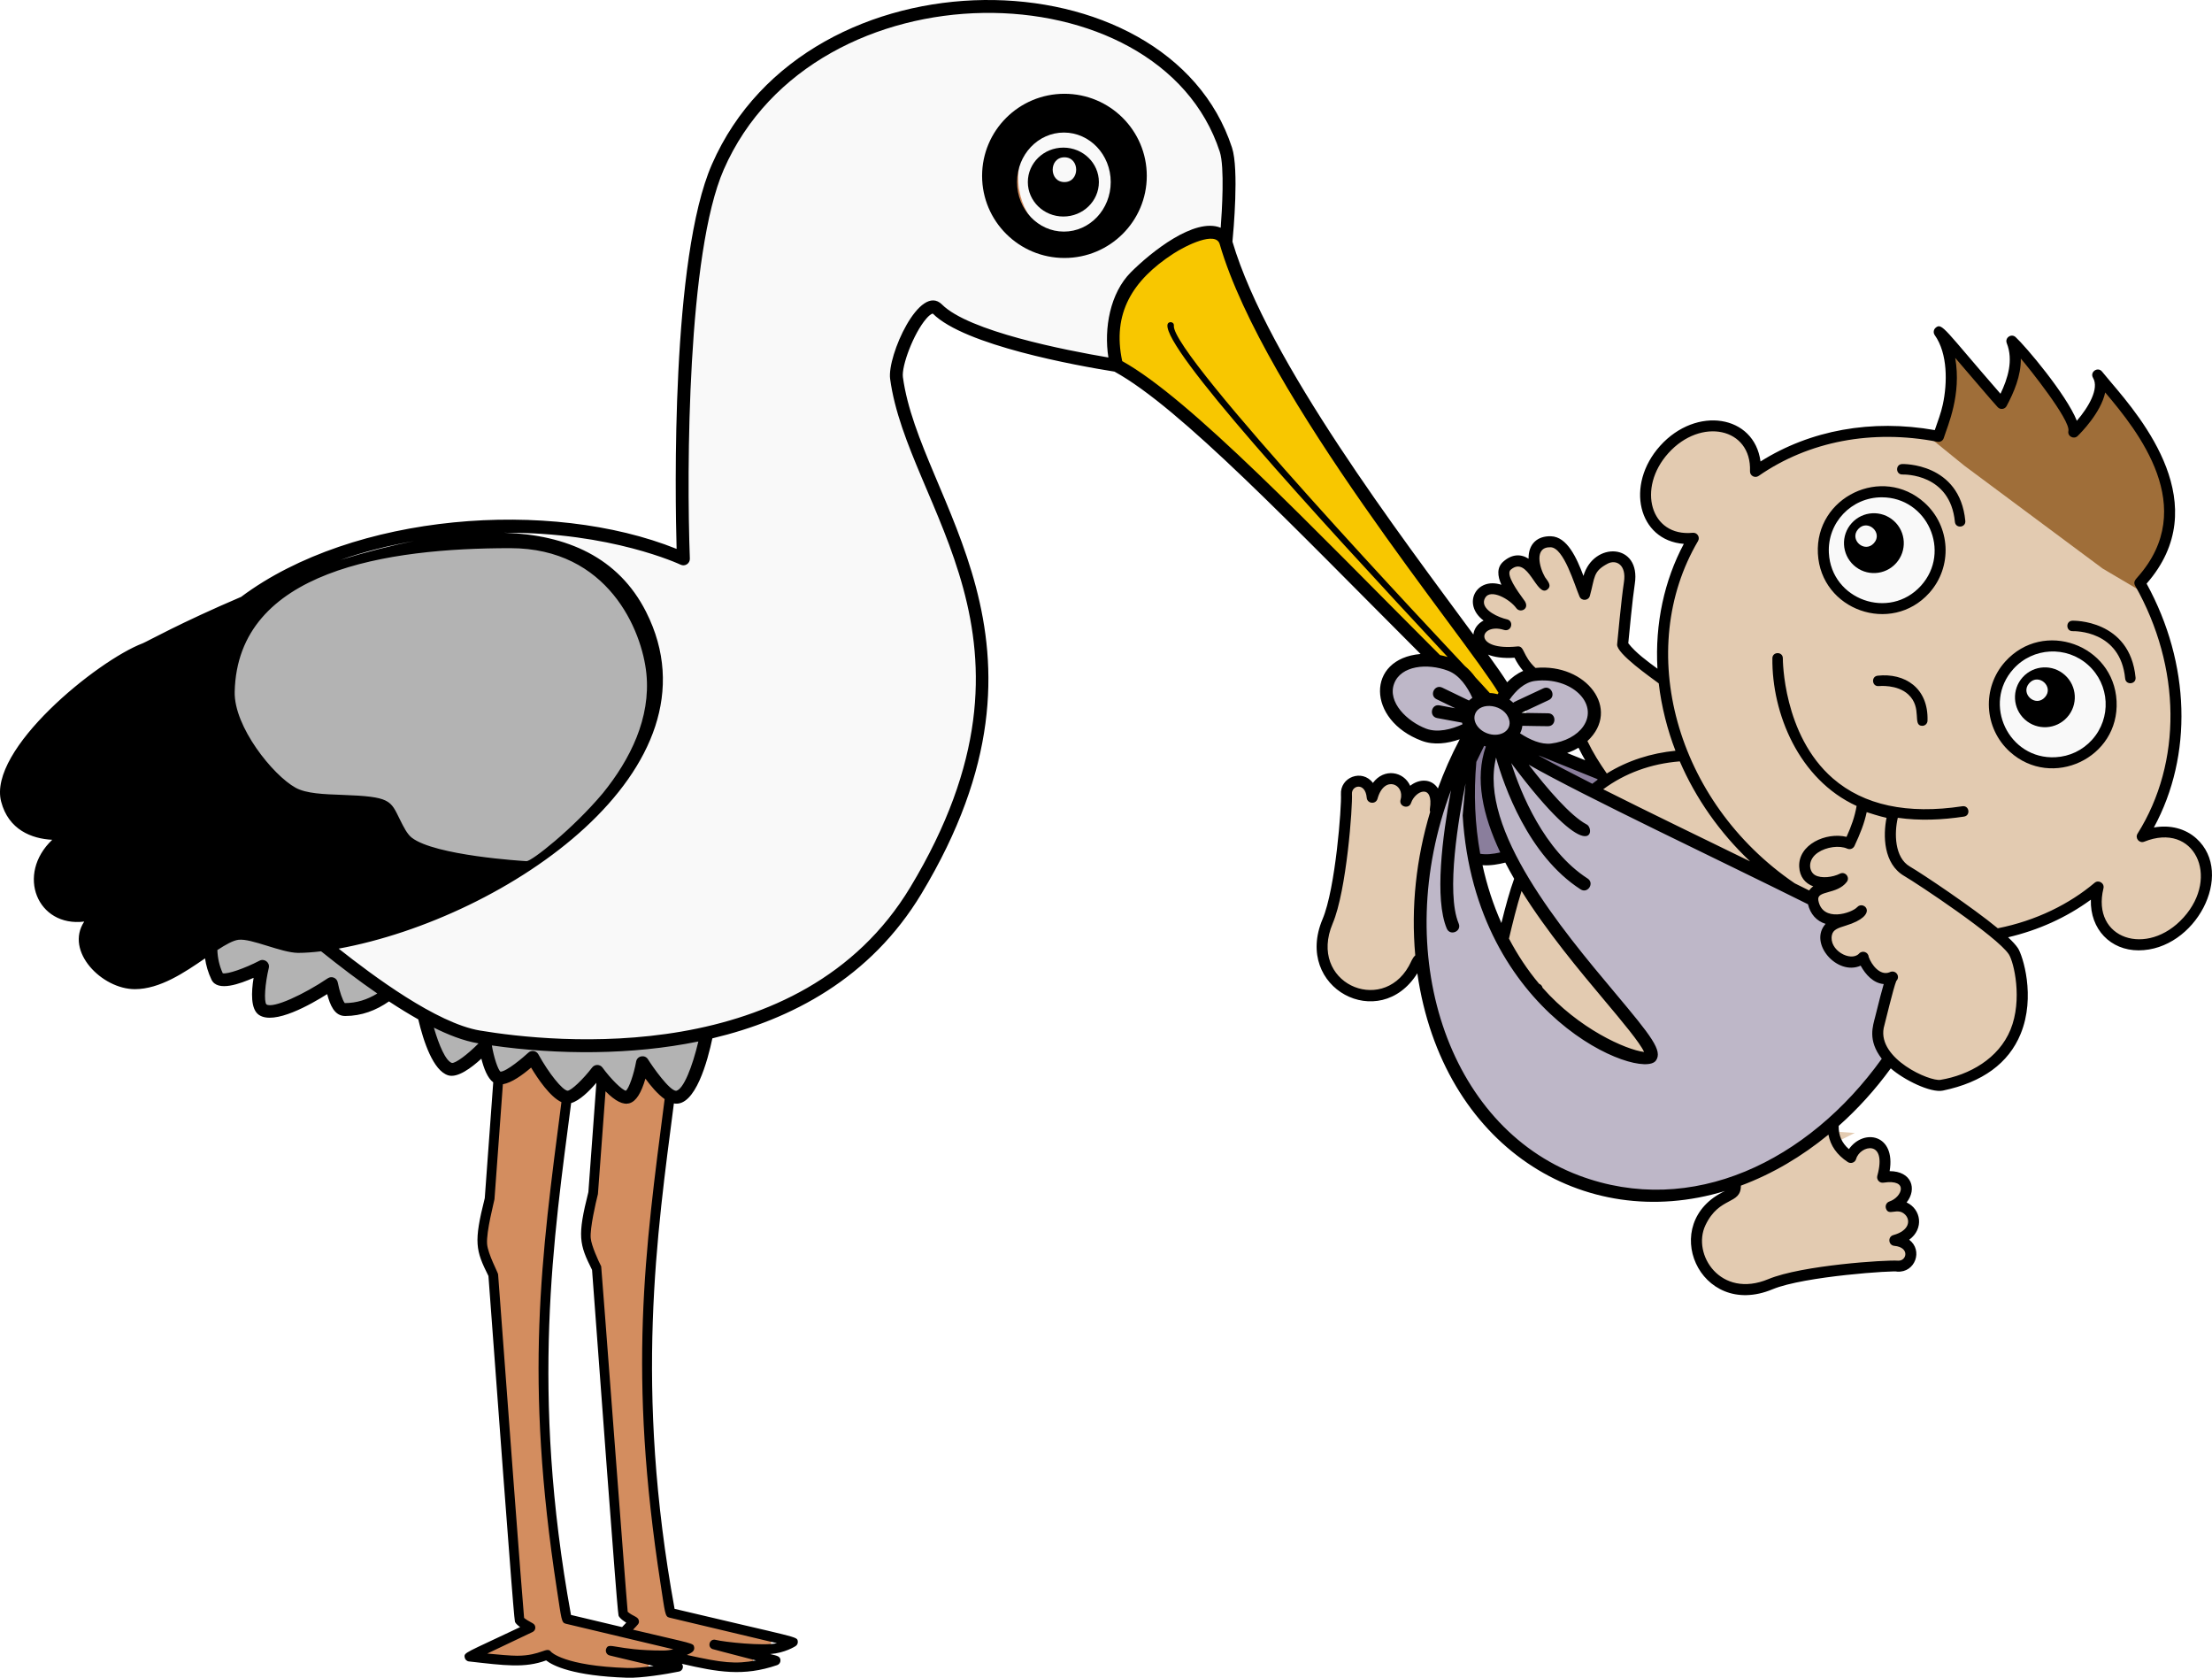 <?xml version="1.0" encoding="UTF-8" standalone="no"?>
<svg
   version="1.1"
   id="Layer_1"
   x="0px"
   y="0px"
   viewBox="0 0 5000 3791.495"
   enable-background="new 0 0 5000 3791.495"
   xml:space="preserve"
   sodipodi:docname="stork-and-baby-by-grafikacesky-colour.svg"
   inkscape:version="1.2.2 (b0a8486, 2022-12-01)"
   xmlns:inkscape="http://www.inkscape.org/namespaces/inkscape"
   xmlns:sodipodi="http://sodipodi.sourceforge.net/DTD/sodipodi-0.dtd"
   xmlns="http://www.w3.org/2000/svg"
   xmlns:svg="http://www.w3.org/2000/svg"
   xmlns:rdf="http://www.w3.org/1999/02/22-rdf-syntax-ns#"
   xmlns:cc="http://creativecommons.org/ns#"
   xmlns:dc="http://purl.org/dc/elements/1.1/"><defs
   id="defs86"><filter
     inkscape:collect="always"
     style="color-interpolation-filters:sRGB"
     id="filter13556"
     x="-0.095"
     y="-0.16"
     width="1.174"
     height="1.252"><feGaussianBlur
       inkscape:collect="always"
       stdDeviation="9.358"
       id="feGaussianBlur13558" /></filter></defs><sodipodi:namedview
   id="namedview84"
   pagecolor="#ffffff"
   bordercolor="#000000"
   borderopacity="0.25"
   inkscape:showpageshadow="2"
   inkscape:pageopacity="0.0"
   inkscape:pagecheckerboard="0"
   inkscape:deskcolor="#d1d1d1"
   showgrid="false"
   inkscape:zoom="0.15"
   inkscape:cx="2090"
   inkscape:cy="1423.3333"
   inkscape:window-width="1652"
   inkscape:window-height="1099"
   inkscape:window-x="0"
   inkscape:window-y="25"
   inkscape:window-maximized="0"
   inkscape:current-layer="g81" />
<g
   id="g81">
	
	
	
	
	
	
	
	
	
	<g
   id="g13892"><path
     id="path3427"
     style="fill:#d38d5f;fill-opacity:1;stroke:#d38d5f;stroke-width:34.339;stroke-dasharray:none;stroke-opacity:1"
     d="m 1200.045,2419.125 c -0.659,0 -12.327,7.193 -25.926,15.982 -13.599,8.79 -27.142,15.98 -30.098,15.98 -2.955,0 -5.399,1.348 -5.43,2.996 -0.797,42.972 -21.788,269.914 -27.729,299.785 -10.468,52.635 -10.278,56.876 4.172,92.748 l 12.07,29.965 27.602,365.566 c 34.297,454.268 29.871,412.207 44.242,420.455 7.635,4.382 11.613,9.882 11.613,16.055 0,8.112 -6.802,12.563 -50.022,32.732 -27.512,12.839 -49.361,24.005 -48.553,24.812 0.808,0.808 21.07,1.541 45.027,1.629 29.926,0.11 49.13,-1.819 61.365,-6.164 17.572,-6.24 18.102,-6.17 39.953,5.369 19.769,10.441 60.478,21.604 94.059,25.795 6.592,0.823 34.46,1.566 61.928,1.652 l 49.94,0.156 -45.385,-11.182 c -24.962,-6.151 -47.163,-12.962 -49.338,-15.137 -5.706,-5.706 0.173,-20.745 8.096,-20.709 3.697,0.017 17.509,1.65 30.693,3.631 33.575,5.044 100.162,9.272 97.053,6.162 -1.42,-1.42 -54.21,-14.861 -117.311,-29.867 -63.1,-15.006 -116.083,-29.474 -117.738,-32.152 -5.95,-9.627 -31.782,-195.31 -41.51,-298.367 -23.106,-244.794 -17.129,-435.898 23.885,-763.652 l 13.691,-109.41 -17.287,-15.217 c -9.508,-8.369 -24.169,-25.206 -32.578,-37.416 -8.409,-12.21 -15.827,-22.199 -16.486,-22.199 z m 260.221,25.078 -8.447,18.707 c -11.756,26.034 -25.906,36.593 -42.627,31.809 -7.067,-2.022 -17.937,-7.431 -24.152,-12.02 -6.215,-4.589 -12.112,-7.533 -13.104,-6.541 -0.992,0.992 -5.321,49.243 -9.623,107.225 -4.302,57.982 -11.643,124.978 -16.314,148.879 -10.069,51.523 -8.868,75.566 5.414,108.363 10.169,23.353 11.187,33.923 39.432,409.514 l 28.992,385.541 13.223,12.27 c 13.898,12.896 16.312,21.001 8.56,28.752 -5.703,5.703 -7.168,5.176 52.605,18.9 72.43,16.63 75.91,17.931 75.91,28.371 0,5.016 -2.248,10.517 -4.994,12.225 -2.972,1.848 7.945,5.811 26.967,9.789 17.579,3.676 49.043,6.744 69.918,6.816 l 37.955,0.131 -47.943,-12.971 c -35.744,-9.671 -48.281,-14.725 -49.272,-19.865 -2.969,-15.403 4.497,-17.202 48.094,-11.59 22.622,2.912 51.917,4.798 65.102,4.189 22.159,-1.023 15.142,-3.198 -92.799,-28.74 l -116.769,-27.631 -3.934,-12.32 c -5.883,-18.43 -26.926,-169.414 -35.961,-258.029 -26.961,-264.434 -22.1,-455.509 20.246,-795.752 l 12.768,-102.576 -19.623,-21.723 z" /><path
     id="path2132"
     style="fill:#b3b3b3;fill-opacity:1;stroke:#b3b3b3;stroke-width:34.339;stroke-dasharray:none;stroke-opacity:1"
     d="m 543.277,2128.215 c -11.698,0.114 -20.285,2.993 -29.887,8.42 -18.328,10.358 -21.089,19.398 -13.834,45.31 5.74,20.502 7,20.48 57.945,-0.984 17.669,-7.444 35.135,-13.537 38.812,-13.537 8.218,0 16.162,13.842 13.271,23.125 -6.261,20.108 -10.052,65.758 -6.078,73.184 2.533,4.733 6.99,7.194 11.006,6.08 3.712,-1.03 11.243,-3.138 16.736,-4.684 14.09,-3.966 70.335,-32.093 92.711,-46.365 27.82,-17.744 35.332,-15.005 45.473,16.58 l 8.338,25.969 19.82,-0.488 c 10.902,-0.269 26.489,-3.911 34.639,-8.092 l 14.816,-7.601 -61.828,-46.545 -61.828,-46.545 -29.309,2.217 c -25.539,1.932 -36.02,0.351 -81.486,-12.285 -34.096,-9.476 -54.278,-13.904 -69.318,-13.758 z m 445.252,202.43 c -1.095,-0.051 -1.701,0.158 -1.701,0.656 0,8.186 16.873,47.93 24.424,57.529 4.464,5.676 9.994,10.318 12.287,10.318 4.803,0 39.823,-25.085 46.863,-33.568 3.93,-4.736 0.915,-6.806 -17.854,-12.262 -12.42,-3.611 -32.289,-10.859 -44.152,-16.105 -8.898,-3.935 -16.581,-6.415 -19.867,-6.568 z m 579.65,28.877 c -6.548,0.02 -18.393,1.449 -35.002,4.252 -65.416,11.038 -156.235,16.584 -240.092,14.662 l -77.785,-1.783 15.246,23.979 c 8.385,13.187 22.699,32.631 31.811,43.209 9.112,10.578 18.46,19.234 20.773,19.234 2.313,0 17.474,-13.484 33.689,-29.965 16.215,-16.48 31.366,-29.965 33.67,-29.965 2.304,0 17.494,13.933 33.754,30.963 l 29.562,30.963 6.377,-15.156 c 3.507,-8.336 8.722,-24.327 11.59,-35.535 5.882,-22.985 15.704,-32.99 26.641,-27.137 3.868,2.07 15.122,15.035 25.01,28.811 9.887,13.776 23.717,30.441 30.73,37.033 l 12.75,11.984 11.549,-13.738 c 9.8,-11.659 35.676,-77.166 35.676,-90.316 0,-1.011 -2.021,-1.506 -5.949,-1.494 z m -445.772,7.682 c -3.212,0.014 -5.346,0.262 -5.889,0.805 -1.717,1.717 8.916,41.71 12.795,48.121 0.997,1.648 3.401,2.996 5.342,2.996 5.604,0 53.932,-37.639 53.932,-42.004 0,-3.303 -48.832,-9.995 -66.18,-9.918 z" /><path
     id="path11615"
     style="fill:#f9f9f9;fill-opacity:1;stroke:none;stroke-width:9.227;stroke-dasharray:none;stroke-opacity:1"
     d="m 4272.924,1025.154 a 187.405,205.384 0 0 0 -187.406,205.383 187.405,205.384 0 0 0 187.406,205.385 187.405,205.384 0 0 0 187.404,-205.385 187.405,205.384 0 0 0 -187.404,-205.383 z m 391.533,343.592 a 187.405,205.384 0 0 0 -187.404,205.383 187.405,205.384 0 0 0 187.404,205.385 187.405,205.384 0 0 0 187.406,-205.385 187.405,205.384 0 0 0 -187.406,-205.383 z" /><path
     id="path8467"
     style="fill:#e3cbb1;fill-opacity:1;stroke:#e3cbb1;stroke-width:34.339;stroke-dasharray:none;stroke-opacity:1"
     d="m 4421.559,815.164 2.764,18.428 c 4.088,27.263 -4.316,84.179 -18.791,127.266 -14.802,44.059 -5.257,40.6 -87.727,31.807 -109.576,-11.683 -222.761,12.902 -315.215,68.469 -18.173,10.923 -35.606,18.758 -39.199,17.617 -4.414,-1.401 -7.902,-10.401 -10.971,-28.316 -5.81,-33.918 -17.675,-51.163 -44.213,-64.256 -17.895,-8.829 -24.714,-10.096 -44.619,-8.291 -45.261,4.104 -90.448,37.34 -115.361,84.85 -8.9,16.972 -10.491,25.126 -10.572,54.213 -0.086,30.745 1.026,35.931 10.896,50.861 13.694,20.712 35.526,32.144 65.652,34.379 27.219,2.019 23.826,0.934 26.754,8.564 1.305,3.402 -5.048,20.93 -14.119,38.953 -42.825,85.091 -60.803,179.759 -51.914,273.383 10.964,115.488 53.338,223.77 125.033,319.51 44.57,59.518 124.349,133.309 168.096,155.477 22.337,11.319 29.732,9.923 13.805,-2.606 -5.776,-4.543 -12.273,-14.907 -14.438,-23.029 -12.111,-45.442 28.103,-84.684 86.781,-84.684 h 20.188 l 8.629,-26.969 c 4.746,-14.832 9.298,-29.134 10.117,-31.781 0.82,-2.647 -7.86,-10.205 -19.289,-16.797 -92.361,-53.273 -153.375,-157.133 -167.201,-284.613 -4.5,-41.491 -4.341,-44.779 2.434,-49.733 14.469,-10.58 20.241,-1.195 25.248,41.061 6.647,56.09 18.404,97.352 40.773,143.1 40.51,82.847 98.291,130.709 186.324,154.34 26.337,7.07 41.585,8.347 93.402,7.822 34.059,-0.345 69.117,-1.014 77.906,-1.488 15.271,-0.825 15.982,-0.334 15.982,11.072 0,11.222 -1.196,12.134 -19.977,15.223 -10.987,1.807 -46.46,3.425 -78.828,3.596 l -58.852,0.309 -2.531,13.484 c -3.88,20.681 1.918,55.48 11.627,69.799 5.015,7.396 36.964,31.834 75.115,57.453 36.514,24.52 83.496,57.441 104.404,73.156 l 38.016,28.572 30.41,-7.965 c 57.134,-14.965 118.143,-43.95 161.516,-76.732 24.334,-18.392 44.127,-24.528 45.289,-14.039 0.304,2.747 0.136,17.686 -0.373,33.197 -0.577,17.599 1.255,33.418 4.871,42.072 6.628,15.864 24.966,34.481 41.543,42.172 18.359,8.518 63.501,4.597 87.246,-7.576 46.281,-23.727 83.131,-78.493 83.557,-124.182 0.592,-63.618 -46.411,-98.188 -112.084,-82.433 -18.9,4.534 -22.568,4.418 -27.869,-0.883 -5.476,-5.476 -4.005,-10.175 14.279,-45.627 42.79,-82.968 58.063,-153.484 54.852,-253.268 -2.979,-92.573 -20.805,-164.324 -60.424,-243.209 -10.027,-19.965 -18.233,-38.186 -18.233,-40.492 0,-2.306 7.347,-13.486 16.324,-24.844 35.966,-45.501 54.156,-99.607 50.129,-149.106 -5.445,-66.93 -41.165,-141.381 -107.621,-224.311 l -20.182,-25.184 -11.062,22.965 c -6.084,12.631 -19.775,33.751 -30.426,46.936 -15.483,19.166 -21.649,23.973 -30.758,23.973 -10.162,0 -11.994,-2.064 -16.967,-19.117 -3.066,-10.514 -16.825,-35.712 -30.576,-55.994 -26.315,-38.812 -66.815,-91.844 -68.627,-89.861 -0.587,0.642 -4.02,12.854 -7.629,27.137 -3.609,14.283 -11.799,37.206 -18.201,50.939 -17.476,37.487 -20.914,36.166 -77.838,-29.898 z M 4317.248,1050.978 c 22.354,0.178 32.989,2.498 50.315,10.975 44.184,21.617 72.739,63.326 73.019,106.658 0.127,19.596 -0.803,22.108 -8.578,23.215 -9.71,1.382 -17.196,-8.959 -17.338,-23.951 -0.134,-14.068 -14.824,-43.619 -29.104,-58.543 -17.258,-18.037 -37.976,-28.069 -69.922,-33.859 -24.52,-4.444 -26.736,-5.67 -26.736,-14.783 0,-9.673 0.751,-9.931 28.344,-9.711 z m -64.301,47.809 c 31.288,-0.081 39.185,1.399 60.816,11.391 29.294,13.531 60.952,44.892 73.949,73.254 7.125,15.547 8.799,26.64 8.918,59.092 0.128,35.058 -1.14,42.644 -10.344,61.926 -14.855,31.12 -34.904,52.389 -64.119,68.02 -22.531,12.055 -29.175,13.646 -61.23,14.66 -42.161,1.334 -61.965,-3.96 -91.859,-24.549 -41.185,-28.366 -59.961,-65.984 -59.961,-120.141 0,-32.588 1.244,-38.568 12.984,-62.416 15.422,-31.327 40.546,-55.892 72.215,-70.607 19.129,-8.889 28.295,-10.55 58.631,-10.629 z m -749.24,141.738 c -23.161,0 -27.473,26.856 -9.588,59.717 11.492,21.114 11.604,33.315 0.326,35.486 -8.421,1.622 -23.464,-11.333 -35.191,-30.309 -4.47,-7.232 -13.079,-15.71 -19.131,-18.84 -9.575,-4.952 -12.101,-4.923 -19.445,0.221 -10.409,7.291 -7.742,16.125 15.811,52.398 8.843,13.619 15.458,28.003 14.703,31.963 -2.321,12.171 -18.831,11.161 -32.713,-2.002 -26.491,-25.12 -51.631,-31.374 -59.215,-14.73 -3.92,8.604 -3.263,11.42 4.633,19.824 5.061,5.388 18.926,13.826 30.811,18.752 18.933,7.848 21.461,10.216 20.422,19.131 -1.101,9.447 -2.98,10.317 -26.303,12.174 -15.46,1.231 -26.455,4.163 -28.596,7.627 -9.142,14.791 9.502,25.233 49.217,27.564 30.029,1.763 31.756,2.391 37.955,13.795 3.572,6.571 10.698,17.114 15.838,23.43 8.368,10.282 11.796,11.48 32.811,11.48 42.184,0 88.844,23.756 110.277,56.145 19.308,29.176 17.03,73.228 -5.15,99.588 -9.614,11.425 -9.684,12.004 -3.08,24.867 3.719,7.244 12.792,22.638 20.164,34.209 l 13.404,21.037 22.982,-11.578 c 28.282,-14.249 81.119,-31.187 108.703,-34.846 14.967,-1.986 20.023,-4.21 18.514,-8.143 -8.335,-21.721 -23.111,-77.549 -28.642,-108.221 -5.275,-29.248 -8.456,-38.002 -15.484,-42.607 -23.691,-15.523 -71.901,-57.196 -78.254,-67.643 -4.318,-7.101 -6.505,-16.715 -5.514,-24.244 4.832,-36.718 14.225,-130.411 14.41,-143.731 0.275,-19.774 -11.408,-32.752 -26.154,-29.051 -20.128,5.052 -32.062,20.059 -40.594,51.053 -7.674,27.877 -8.661,29.348 -19.686,29.348 -10.796,0 -12.485,-2.23 -24.186,-31.961 -25.112,-63.805 -37.056,-81.904 -54.055,-81.904 z m 1186.809,160.449 c 2.939,0.117 6.44,0.437 10.678,0.936 69.448,8.162 121.871,58.284 125.803,120.281 1.217,19.193 0.836,20.026 -9.742,21.242 -11.762,1.353 -11.886,1.175 -19.174,-27.213 -13.125,-51.128 -45.116,-79.001 -99.711,-86.877 -24.009,-3.464 -32.948,-12.141 -23.828,-23.129 3.4,-4.097 7.157,-5.59 15.975,-5.24 z m -49.213,44.656 c 7.745,0.132 15.552,0.905 23.358,2.348 47.779,8.832 85.469,36.566 105.789,77.842 38.698,78.606 2.861,171.854 -77.416,201.441 -73.984,27.268 -149.448,-1.708 -183.244,-70.357 -12.2,-24.781 -13.133,-29.513 -13.123,-66.709 0.01,-37.152 0.916,-41.774 12.611,-64.154 26.608,-50.917 77.808,-81.335 132.025,-80.41 z m -387.742,78.83 c 3.615,0.041 7.971,0.268 13.285,0.648 54.135,3.873 86.163,34.61 90.938,87.268 1.807,19.927 1.057,23.387 -5.883,27.102 -12.372,6.621 -19.751,-2.348 -22.488,-27.338 -4.027,-36.767 -23.906,-54.389 -66.785,-59.199 -27.848,-3.124 -37.378,-11.047 -27.543,-22.898 3.446,-4.152 7.631,-5.706 18.477,-5.582 z m -458.58,198.635 -22.576,2.82 c -30.575,3.82 -69.439,16.212 -100.768,32.131 -50.453,25.636 -61.139,15.787 107.873,99.41 82.402,40.771 180.994,93.073 182.757,93.106 1.764,0.033 -39.376,-33.691 -55.085,-51.819 -35.617,-41.102 -71.056,-93.725 -94.334,-140.074 z m -648.012,53.18 c -1.583,-0.023 -3.315,0.084 -5.215,0.301 -9.089,1.039 -13.549,5.282 -21.461,20.416 -8.143,15.575 -11.742,18.896 -19.479,17.979 -6.802,-0.807 -10.764,-4.979 -13.984,-14.727 -2.471,-7.48 -7.745,-15.57 -11.719,-17.979 -12.919,-7.828 -17.303,5.417 -20.014,60.459 -4.46,90.572 -19.084,180.822 -38.709,238.881 -7.656,22.649 -11.945,43.377 -11.92,57.603 0.072,41.597 24.509,76.743 62.879,90.436 43.462,15.51 89.12,-4.018 115.898,-49.57 10.835,-18.431 10.967,-19.502 11.584,-94.553 0.673,-81.816 7.077,-136.808 23.73,-203.758 5.466,-21.974 10.927,-47.405 12.135,-56.512 4.574,-34.488 -16.135,-44.286 -34.268,-16.213 -7.733,11.973 -11.948,14.922 -19.994,13.984 -8.963,-1.044 -10.459,-3.479 -12.375,-20.146 -2.287,-19.896 -6.013,-26.44 -17.09,-26.602 z m 1076.086,64.412 c -1.048,-0.102 -1.659,-0.09 -1.721,0.057 -0.249,0.587 -3.698,10.643 -7.664,22.346 -3.967,11.703 -10.684,29.377 -14.926,39.273 l -7.713,17.992 -25.189,-2.697 c -38.066,-4.077 -70.707,13.217 -70.707,37.459 0,22.787 20.468,29.71 58.088,19.648 15.436,-4.129 18.826,-3.973 21.971,1 9.649,15.258 -2.87,28.803 -38.455,41.602 -20.823,7.489 -23.505,9.666 -22.609,18.35 0.559,5.419 5.602,13.898 11.209,18.842 13.803,12.172 34.878,11.612 61.453,-1.631 15.835,-7.891 22.965,-9.576 27.752,-6.562 17.801,11.209 1.842,31.769 -34.969,45.053 -31.918,11.518 -34.351,13.39 -35.756,27.517 -0.959,9.648 1.517,15.404 10.476,24.363 15.623,15.623 30.603,19.114 45.148,10.521 12.535,-7.405 27.535,-3.257 27.535,7.613 0,3.142 5.496,11.975 12.215,19.627 10.194,11.611 15.318,14.113 30.963,15.121 18.068,1.165 18.724,1.642 18.094,13.193 -0.36,6.592 -7.486,37.272 -15.836,68.178 -13.645,50.506 -14.702,57.786 -10.445,71.916 9.309,30.902 49.417,65.796 94.125,81.891 25.384,9.138 23.839,9.091 52.459,1.637 59.013,-15.371 115.538,-60.931 134.602,-108.49 8.135,-20.294 9.322,-30.078 9.375,-77.176 0.077,-68.026 -4.784,-82.571 -37.822,-113.158 -30.852,-28.564 -65.018,-53.91 -157.125,-116.568 -69.257,-47.114 -77.29,-53.783 -86.496,-71.799 -8.798,-17.217 -10.148,-25.001 -10.148,-58.471 v -38.609 l -19.576,-4.523 c -8.075,-1.866 -15.162,-3.207 -18.307,-3.514 z m -783.215,185.631 c -0.172,0.01 -0.314,0.06 -0.422,0.168 -1.731,1.731 -8.419,23.624 -14.863,48.65 l -11.719,45.504 11.734,19.902 c 57.977,98.329 142.468,175.279 238.486,217.201 29.233,12.764 56.701,23.233 56.701,17.561 0,-4.402 -39.959,-46.568 -105.838,-126.089 -70.685,-85.324 -123.548,-153.727 -152.076,-196.783 -9.94,-15.001 -19.43,-26.2 -22.004,-26.115 z m 689.158,546.549 c -1.498,-0.107 -3.268,0.907 -5.809,2.719 -70.529,50.291 -109.85,73.534 -162.895,96.287 -18.447,7.913 -24.971,12.749 -24.971,18.512 0,8.169 -8.951,16.245 -41.613,37.549 -61.557,40.149 -55.653,129.391 10.734,162.252 23.487,11.626 55.405,11.024 91.881,-1.734 54.983,-19.232 151.522,-34.634 251.984,-40.199 39.794,-2.205 51.806,-4.171 53.572,-8.774 3.338,-8.698 -4.002,-17.991 -16.939,-21.451 -21.854,-5.845 -21.545,-24.238 0.529,-31.523 18.456,-6.091 28.058,-20.78 22.113,-33.828 -4.579,-10.051 -20.252,-16.482 -30.543,-12.533 -5.539,2.125 -18.177,-6.749 -18.043,-12.67 0.116,-5.155 5.968,-11.521 14.922,-16.236 4.944,-2.604 11.899,-9.174 15.455,-14.601 9.247,-14.113 1.871,-21.128 -23.771,-22.613 l -20.648,-1.197 1.031,-29.168 c 1.22,-34.499 -2.99,-44.744 -18.387,-44.744 -12.669,0 -20.264,5.316 -29.961,20.975 -3.742,6.043 -10.142,10.988 -14.221,10.988 -10.107,0 -39.69,-29.423 -46.877,-46.625 -3.305,-7.911 -5.048,-11.204 -7.545,-11.383 z"
     sodipodi:nodetypes="csssssssssssssssssssscsssssssssssssccssscssssssssssssssssscssssssssscsssssssssssssssssssssssssssssssssssssssssssccsssssssssssssscsssssssssssssssssssssscsssssccscsssssscssssssssssssscssssssssssssssssssssssssssscsssccccssssscssssssssssssssssccssssss" /><path
     style="fill:#f8c700;fill-opacity:1;stroke:#f8c700;stroke-width:34.339;stroke-dasharray:none;stroke-opacity:1"
     d="m 3249.494,1435.295 c -383.008,-411.341 -582.038,-644.897 -592.293,-695.041 -3.253,-15.905 -17.524,-18.838 -19.625,-4.033 -5.749,40.51 205.42,292.764 583.543,697.076 24.147,25.819 42.455,46.944 40.685,46.944 -1.77,0 -106.698,-103.005 -233.173,-228.899 C 2754.835,978.804 2661.517,893.896 2570.225,834.248 l -32.682,-21.354 -2.792,-22.342 c -6.295,-50.38 5.801,-96.942 36.276,-139.65 30.251,-42.392 88.094,-85.544 137.099,-102.277 38.623,-13.188 40.177,-11.948 62.114,49.564 24.108,67.599 86.188,193.497 138.444,280.767 81.746,136.519 165.587,259.313 335.522,491.416 143.854,196.48 141.996,193.77 132.866,193.77 -4.842,0 -51.214,-46.832 -127.579,-128.847 z"
     id="path2143" /><path
     id="path1090"
     style="fill:#f9f9f9;stroke:#f9f9f9;stroke-width:8.595;stroke-dasharray:none"
     d="m 2239.438,30.766 c -13.829,-0.203 -27.239,0.096 -40.051,0.932 -120.195,7.837 -231.67,39.714 -323.203,92.422 -124.348,71.603 -217.822,184.732 -255.619,309.365 -41.468,136.74 -66.108,423.164 -61.461,714.422 1.667,104.471 1.103,121.954 -4.101,127.158 -3.319,3.319 -8.914,5.065 -12.432,3.879 -3.518,-1.186 -29.768,-10.171 -58.334,-19.967 -59.423,-20.378 -127.121,-35.514 -198.209,-44.315 -63.571,-7.87 -72.213,-7.424 -36.656,1.895 66.709,17.483 109.832,41.116 153.094,83.898 62.678,61.984 96.482,145.057 96.233,236.496 -0.155,56.831 -10.753,100.669 -37.963,157.035 -63.542,131.628 -201.478,253.984 -392.004,347.728 -87.508,43.056 -155.335,68.475 -238.656,89.436 l -58.869,14.81 49.766,36.773 c 94.734,70.004 178.909,118.845 233.775,135.647 28.686,8.784 102.307,19.548 169.889,24.838 60.404,4.728 197.45,1.546 257.041,-5.971 271.59,-34.256 464.671,-148.956 580.307,-344.73 104.204,-176.421 152.153,-351.7 139.334,-509.328 -9.69,-119.147 -31.088,-191.202 -119.168,-401.277 -52.53,-125.286 -76.697,-211.227 -70.682,-251.344 8.197,-54.662 49.597,-132.666 78.283,-147.5 17.548,-9.074 27.303,-7.164 49.34,9.662 39.069,29.831 100.769,54.008 199.32,78.105 44.536,10.89 154.504,34.207 161.326,34.207 0.71,0 1.32,-16.629 1.352,-36.955 0.112,-69.929 17.934,-117.518 59.566,-159.055 59.669,-59.531 122.398,-96.378 168.519,-98.984 l 27.193,-1.535 2.6,-17.334 c 1.43,-9.534 1.76,-45.742 0.734,-80.463 -1.95,-65.967 -4.324,-76.488 -27.648,-122.559 C 2695.271,215.505 2614.414,138.579 2530.992,96.871 2453.63,58.193 2336.241,32.185 2239.438,30.766 Z m 175.807,180.053 c 42.901,2.227 85.746,19.07 120.496,51.936 93.997,88.898 68.841,248.159 -47.82,302.752 -13.685,6.404 -34.558,13.478 -46.385,15.721 -151.929,28.813 -271.706,-127.484 -204.049,-266.262 34.6,-70.971 106.257,-107.858 177.758,-104.146 z M 1133.312,1241.397 c -10.703,0.056 -22.193,0.279 -34.617,0.644 -356.614,10.501 -538.376,105.156 -563.732,293.57 -5.533,41.113 -0.558,65.809 22.506,111.705 30.463,60.62 87.151,122.346 124.771,135.857 8.212,2.95 41.899,7.152 74.859,9.34 78.613,5.219 111.6,10.41 122.963,19.348 5.116,4.024 17.202,21.995 26.859,39.938 9.657,17.943 21.848,35.998 27.09,40.121 22.307,17.547 90.831,34.788 180.664,45.457 77.988,9.262 74.783,9.792 112.619,-18.641 43.915,-33.001 119.643,-108.63 150.436,-150.242 30.776,-41.59 62.088,-104.482 72.9,-146.422 34.119,-132.344 -36.89,-289.507 -157.885,-349.445 -48.168,-23.861 -84.513,-31.623 -159.434,-31.23 z m -175.204,-40.045 -133.784,33.784 -70.27,28.378 2.703,16.216 217.568,-55.405 z" /><path
     style="fill:#b3b3b3;fill-opacity:1;stroke:#b3b3b3;stroke-width:34.339;stroke-dasharray:none;stroke-opacity:1"
     d="m 1114.676,1937.377 c -89.833,-10.669 -158.357,-27.91 -180.664,-45.457 -5.242,-4.123 -17.432,-22.177 -27.089,-40.12 -9.657,-17.943 -21.744,-35.915 -26.86,-39.939 -11.363,-8.938 -44.349,-14.128 -122.962,-19.346 -32.961,-2.188 -66.648,-6.391 -74.86,-9.341 -37.62,-13.512 -94.308,-75.237 -124.771,-135.857 -23.064,-45.897 -28.039,-70.592 -22.506,-111.705 25.357,-188.414 207.118,-283.068 563.732,-293.57 99.394,-2.927 139.002,3.316 194.052,30.586 120.995,59.938 192.004,217.101 157.885,349.445 -10.812,41.94 -42.125,104.832 -72.902,146.422 -30.793,41.612 -106.519,117.241 -150.434,150.242 -37.837,28.433 -34.632,27.902 -112.62,18.64 z"
     id="path1233" /><path
     id="path3831"
     style="fill:#beb7c8;fill-opacity:1;stroke:#beb7c8;stroke-width:34.339;stroke-dasharray:none;stroke-opacity:1"
     d="m 3221.447,1508.998 c -23.504,0.412 -45.603,7.751 -58.436,22.188 -26.749,30.093 -5.033,78.541 47.803,106.641 16.002,8.511 23.492,10.041 43.318,8.851 13.184,-0.791 29.367,-3.727 35.959,-6.523 11.79,-5.002 11.464,-5.192 -19.977,-11.584 l -31.963,-6.498 v -13.982 c 0,-12.953 0.99,-14.079 13.43,-15.27 l 13.43,-1.285 -13.418,-6.705 c -14.539,-7.265 -18.913,-17.682 -11.285,-26.873 7.439,-8.964 19.495,-7.02 51.449,8.293 16.175,7.752 30.346,13.156 31.492,12.01 3.874,-3.874 -13.089,-30.732 -27.928,-44.217 -18.797,-17.081 -47.237,-25.512 -73.875,-25.045 z m 264.088,31.236 c -11.87,0.086 -22.854,2.026 -31.4,6.082 -15.241,7.232 -40.849,32.483 -36.924,36.408 1.497,1.496 18.483,-4.769 37.746,-13.924 38.13,-18.12 45.431,-19.622 52.717,-10.844 9.108,10.975 2.45,20.007 -25.814,35.023 l -27.963,14.855 19.977,0.182 c 28.376,0.257 37.688,3.615 40.441,14.584 4.207,16.764 -4.237,21.445 -38.697,21.445 -45.702,0 -47.12,12.988 -3.109,28.457 23.995,8.434 38.921,7.268 68.314,-5.336 51.198,-21.953 60.158,-69.587 19.426,-103.279 -18.191,-15.048 -48.599,-23.843 -74.713,-23.654 z m -121.904,57.914 c -7.482,0.299 -14.042,3.273 -20.604,9.035 -14.987,13.16 -2.017,41.425 22.227,48.439 7.003,2.026 12.913,3.847 13.135,4.045 0.221,0.198 5.816,-1.527 12.434,-3.834 27.069,-9.436 22.505,-41.528 -7.621,-53.582 -7.372,-2.95 -13.751,-4.336 -19.57,-4.104 z m 15.875,119.811 1.691,47.943 c 2.046,58.066 12.079,92.631 47.275,162.875 41.65,83.123 95.168,157.543 234.832,326.543 68.524,82.918 84.15,106.802 84.205,128.707 0.061,23.964 -19.466,28.982 -66.043,16.973 -54.686,-14.1 -123.861,-56.679 -180.902,-111.353 -112.987,-108.298 -175.939,-245.2 -194.908,-423.863 l 13.245,-102.291 -21.47,106.287 c -2.89,17.579 -6.432,62.91 -7.871,100.736 -2.2,57.825 -1.52,73.292 4.277,97.145 8.411,34.604 6.721,40.772 -10.711,39.092 -11.134,-1.073 -13.733,-3.459 -18.002,-16.535 -13.81,-42.3 -14.032,-130.952 -0.562,-223.615 2.49,-17.129 22.603,-87.39 21.573,-88.419 -3.628,-3.628 -46.302,156.679 -52.511,203.747 -9.365,70.998 -5.65,187.059 8.055,251.695 33.166,156.422 114.763,289.372 223.908,364.824 60.109,41.553 134.142,70.926 208.047,82.543 95.769,15.054 212.281,-5.166 308.49,-53.539 89.639,-45.069 174.038,-115.88 247.691,-207.812 l 20.393,-25.455 -9.617,-18.09 c -12.948,-24.353 -12.405,-48.059 2.393,-104.332 6.578,-25.016 11.961,-46.142 11.961,-46.945 0,-0.803 -3.643,-1.461 -8.096,-1.461 -4.453,0 -16.186,-8.09 -26.074,-17.979 -16.222,-16.222 -19.823,-17.978 -36.852,-17.998 -44.385,-0.048 -82.904,-47.99 -67.732,-84.301 5.744,-13.748 5.64,-14.146 -5.354,-20.455 -6.166,-3.539 -14.797,-13.462 -19.18,-22.053 -7.545,-14.789 -13.982,-18.569 -121.106,-71.127 -62.225,-30.529 -199.434,-98.71 -304.908,-151.512 -105.474,-52.802 -201.021,-149.359 -218.74,-131.43 -8.69,8.792 52.73,73.569 80.578,102.702 12.264,12.83 32.739,31.442 45.498,41.359 19.248,14.96 22.991,19.834 21.975,28.611 -1.681,14.521 -15.107,15.737 -36.344,3.291 -18.876,-11.062 -78.592,-71.447 -108.4,-109.615 -10.744,-13.757 -43.285,-79.643 -44.235,-78.692 -3.052,3.052 53.079,132.028 71.704,163.53 31.099,52.602 59.768,85.962 101.068,117.609 18.175,13.927 22.034,27.141 10.68,36.565 -9.72,8.067 -30.11,-4.785 -70.127,-44.201 -52.477,-51.689 -93.914,-120.984 -125.748,-210.295 z"
     sodipodi:nodetypes="sssssscsscssssssssssssccsssssssssssssccssssscccssssssssssssccsssscsssssssssssssssssc" /><path
     id="path4256"
     style="fill:#8a7e9c;fill-opacity:1;stroke:#8a7e9c;stroke-width:34.339;stroke-dasharray:none;stroke-opacity:1"
     d="m 3353.545,1683.422 c -0.164,-0.059 -0.427,0.198 -0.805,0.812 -10.222,16.646 -17.305,192.774 -6.133,234.684 2.173,8.15 4.533,9.052 20.91,7.99 10.153,-0.658 18.047,-2.994 17.541,-5.191 -0.505,-2.197 -7.22,-20.452 -14.918,-40.566 -18.563,-48.502 -27.663,-101.822 -24.441,-143.215 1.849,-23.753 9.435,-53.94 7.846,-54.514 z m 115.809,20.422 c -0.609,0.609 45.48,22.899 100.915,51.703 14.493,7.531 27.264,13.746 28.379,13.814 2.048,0.125 11.821,-7.422 10.727,-8.283 -1.864,-1.466 -139.5,-57.755 -140.021,-57.234 z"
     sodipodi:nodetypes="sssssssssssss" /><path
     id="path13290"
     style="fill:#9f6e39;fill-opacity:1;stroke:#9f6e39;stroke-width:34.339;stroke-dasharray:none;stroke-opacity:1;filter:url(#filter13556)"
     d="m 4421.559,815.164 2.764,18.428 c 4.088,27.263 -4.316,84.179 -18.791,127.266 -5.432,16.169 -7.625,25.844 -12.25,31.299 l 57.43,46.609 311.631,231.725 64.172,37.92 c 3.001,-4.715 7.075,-10.523 12.08,-16.855 35.966,-45.501 54.156,-99.607 50.129,-149.106 -5.445,-66.93 -41.165,-141.381 -107.621,-224.311 l -20.182,-25.184 -11.062,22.965 c -6.084,12.631 -19.775,33.751 -30.426,46.936 -15.483,19.166 -21.649,23.973 -30.758,23.973 -10.162,0 -11.994,-2.064 -16.967,-19.117 -3.066,-10.514 -16.825,-35.712 -30.576,-55.994 -26.315,-38.812 -66.815,-91.844 -68.627,-89.861 -0.587,0.642 -4.02,12.854 -7.629,27.137 -3.609,14.283 -11.799,37.206 -18.201,50.939 -17.476,37.487 -20.914,36.166 -77.838,-29.898 z" /><path
     d="m 4964.698,1894.787 c -25.117,-22.637 -59.61,-31.216 -96.083,-24.791 88.391,-162.777 82.708,-370.255 -16.454,-551.106 155.278,-177.232 -9.821,-371.74 -80.837,-455.398 -7.703,-9.079 -14.464,-17.039 -19.801,-23.741 -9.573,-12.019 -28.236,0.836 -20.424,14.068 14.455,24.429 -10.287,66.536 -36.582,97.044 -23.919,-59.754 -116.231,-168.861 -138.497,-189.107 -9.708,-8.822 -24.749,1.571 -19.92,13.766 15.296,38.701 2.317,79.926 -14.177,114.31 -126.629,-145.173 -132.012,-161.857 -146.665,-149.1 -4.832,4.198 -5.673,11.376 -1.96,16.588 29.543,41.478 28.771,108.355 18.177,157.139 -3.959,18.489 -11.256,37.48 -18.078,57.497 -142.526,-25.162 -281.161,-0.129 -393.897,70.887 -14.023,-105.407 -145.047,-126.193 -226.848,-35.443 -79.775,88.576 -49.651,213.948 53.452,221.66 -43.963,82.217 -65.494,180.212 -59.587,282.072 -22.889,-16.858 -48.65,-35.397 -65.96,-57.491 1.96,-20.662 9.801,-102.439 14.722,-134.002 14.552,-92.925 -93.236,-96.686 -116.013,-18.202 -15.534,-41.191 -36.919,-88.51 -73.53,-89.589 -30.635,-0.886 -51.06,17.202 -50.561,50.695 -17.703,-11.252 -37.557,-10.425 -56.799,6.307 -15.633,13.598 -13.445,32.934 -4.634,52.611 -56.932,-18.351 -89.743,43.877 -40.304,80.822 -13.647,7.2 -21.551,19.006 -22.989,31.624 -164.148,-223.322 -464.647,-617.221 -544.604,-887.814 2.223,-22.974 14.972,-163.467 -0.938,-212.271 -144.73,-444.222 -958.688,-458.358 -1175.687,37.612 -92.653,211.774 -83.168,749.158 -79.797,868.978 -285.423,-114.654 -730.815,-81.151 -984.384,108.431 -137.823,58.816 -211.314,100.378 -222.024,104.725 -103.192,39.131 -351.132,240.565 -320.397,357.979 16.643,63.6 68.783,83.837 115.444,86.242 -82.588,78.534 -33.558,197.855 72.327,184.835 -44.503,67.243 40.003,152.724 114.473,152.724 56.769,0 112.841,-38.091 158.628,-69.592 2.315,16.118 6.983,32.167 14.52,48.009 0,0.01 0,0.01 0,0.01 13.686,28.756 65.656,8.885 95.237,-4.039 -5.381,32.81 -6.747,70.768 11.811,83.609 34.782,24.104 118.58,-24.17 154.476,-46.799 6.501,23.99 16.052,49.452 40.73,49.452 37.161,-0.01 70.118,-12.825 99,-32.975 22.619,14.916 44.755,28.521 66.197,40.588 11.944,50.468 33.814,116.045 67.69,126.478 21.108,6.475 52.437,-16.92 74.956,-37.671 5.346,21.411 13.848,43.971 26.831,53.483 l -19.149,261.745 c -25.208,99.771 -20.804,117.64 8.302,175.91 57.551,777.587 58.784,779.666 60.496,782.636 2.089,3.594 6.311,7.346 11.158,10.811 -124.582,59.234 -127.286,56.976 -125.364,68.461 0.812,4.851 4.742,8.574 9.633,9.118 81.317,9.238 126.103,15.413 174.48,-2.317 15.059,11.752 60.18,35.117 183.341,39.146 31.082,1.039 86.868,-7.79 117.008,-13.959 8.02,-1.615 11.491,-11.109 6.527,-17.526 80.834,18.703 138.964,29.141 215.376,2.953 4.604,-1.564 7.638,-5.97 7.46,-10.831 -0.362,-9.869 -8.725,-10.385 -23.325,-14.177 32.934,-2.208 56.506,-17.296 57.566,-17.979 3.698,-2.406 5.604,-6.772 4.851,-11.118 -1.93,-11.125 1.657,-6.463 -278.449,-73.065 -91.393,-502.023 -39.555,-847.345 -1.552,-1142.105 48.601,9.156 76.8,-98.693 86.958,-147.095 178.101,-42.283 357.383,-135.554 472.526,-326.644 345.979,-574.158 -3.776,-886.671 -41.824,-1167.663 -3.371,-24.815 23.855,-98.608 52.784,-132.012 9.871,-11.395 14.722,-11.767 14.89,-11.42 71.6,71.608 323.487,117.151 410.646,131.061 148.621,81.686 401.491,347.743 691.831,638.073 -123.39,10.525 -121.985,149.366 2.348,196.109 27.656,10.418 58.131,6.382 86.162,-3.344 -20.312,38.58 -35.422,73.261 -49.311,111.142 -13.916,-22.237 -41.798,-22.554 -62.7,-6.091 -14.79,-32.729 -59.095,-40.487 -84.272,-6.43 -23.931,-32.174 -74.712,-13.542 -72.214,26.479 1.594,25.741 -12.069,211.977 -41.651,281.508 -65.912,156.34 129.321,257.881 214.261,122.216 56.527,389.581 374.863,589.539 695.568,491.985 -152.839,71.141 -58.324,291.322 107.546,222.027 71.667,-29.727 278.594,-43.01 281.805,-39.8 40.469,2.585 58.666,-48.153 26.929,-72.065 33.951,-24.776 26.978,-69.155 -5.861,-84.312 24.049,-30.055 11.743,-70.729 -38.414,-70.729 14.392,-83.192 -58.282,-97.247 -92.024,-49.749 -16.135,-14.101 -23.391,-30.862 -23.148,-52.438 43.251,-38.349 82.73,-81.995 117.771,-130.092 29.448,25.856 90.153,56.061 117.85,50.26 89.351,-18.593 148.476,-61.719 175.732,-128.161 34.602,-84.351 4.584,-177.643 -6.227,-193.889 -4.57,-6.848 -12.305,-15.17 -22.147,-24.395 67.886,-15.927 131.142,-44.116 187.068,-84.985 -1.822,67.599 45.086,114.508 107.806,114.508 128.274,0 219.312,-172.969 130.713,-252.871 z M 3357.487,1350.26 c 12.292,-19.766 54.69,3.075 70.095,24.172 8.959,12.331 33.173,0.806 16.613,-19.4 -13.87,-18.959 -41.463,-57.021 -29.503,-67.422 39.486,-34.367 58.713,64.479 83.183,44.398 10.621,-8.745 0.539,-18.866 -5.663,-27.885 -12.312,-21.469 -25.333,-68.53 12.811,-67.427 29.955,0.882 54.128,85.505 65.343,111.429 4.604,10.597 20.237,9.737 23.385,-1.624 11.733,-42.339 6.634,-55.037 40.344,-72.798 18.336,-9.648 42.948,1.679 36.631,42.097 -5.752,36.849 -14.979,136.125 -15.365,140.333 -1.908,20.754 77.504,75.559 94.078,88.195 6.078,52.708 19.742,105.473 37.774,152.255 -54.266,5.295 -107.592,21.785 -155.208,51.368 -16.812,-24.259 -31.053,-46.636 -43.774,-73.269 77.099,-71.861 -2.67,-176.297 -117.417,-165.3 -30.024,-27.901 -24.323,-50.283 -40.845,-48.532 -99.125,10.273 -87.053,-49.748 -36.622,-39.037 2.762,0.827 5.317,1.495 7.584,2 15.414,3.399 21.476,-19.267 6.416,-23.994 -2.861,-0.896 -5.643,-1.638 -8.366,-2.233 -22.887,-7.043 -55.141,-25.333 -41.494,-47.326 z m 439.486,370.332 c 36.052,83.517 90.175,160.911 158.983,226.005 -108.927,-53.249 -226.524,-109.864 -332.062,-162.943 48.877,-36.27 108.02,-57.988 173.079,-63.062 z m -297.613,-108.699 -60.382,-0.92 61.887,-28.949 c 17.497,-8.191 5.139,-34.598 -12.375,-26.444 -70.31,32.889 -65.391,30.252 -67.944,32.569 -2.63,-2.512 -5.439,-4.82 -8.448,-6.961 14.299,-20.51 33.889,-39.496 57.63,-42.429 81.672,-10.202 145.19,50.969 109.033,102.835 -14.187,20.36 -41.344,34.83 -72.649,38.706 -22.523,2.771 -47.989,-8.548 -70.211,-23.124 2.124,-4.306 4.179,-8.331 5.246,-16.967 14.499,0.221 43.495,0.88 57.995,0.88 19.173,0 19.388,-28.902 0.218,-29.196 z m -105.598,473.988 c -18.304,-40.96 -32.634,-84.776 -42.702,-130.699 18.073,1.359 35.851,-1.984 51.529,-5.845 6.308,12.207 12.958,24.398 19.999,36.536 -9.726,26.659 -19.379,61.559 -28.826,100.008 z m 45.542,-72.341 c 57.468,92.217 131.002,179.943 188.207,248.121 37.76,44.987 80.025,95.361 88.787,115.646 -41.042,-5.122 -147.689,-52.205 -229.464,-145.152 -0.963,-4.162 -3.938,-7.577 -7.847,-8.969 -25.953,-30.869 -48.712,-65.149 -68.118,-102.122 7.671,-32.829 17.913,-74.185 28.435,-107.524 z m -93.42,-84.139 c -11.966,-66.012 -15.17,-135.94 -8.742,-207.674 l 17.576,-36.092 c 1.307,0.426 2.613,0.884 3.924,1.239 -25.539,72.566 -6.939,155.966 32.561,239.511 -16.301,3.597 -31.409,5.391 -45.319,3.016 z m -11.534,-315.909 c 11.114,-29.537 67.997,-21.621 76.941,13.354 0.135,1.333 0.394,2.629 0.864,3.833 2.688,23.456 -24.498,36.296 -50.608,26.503 -21.069,-7.93 -33.266,-27.533 -27.197,-43.69 z m 29.231,-134.168 c 13.499,5.397 32.675,8.866 59.873,7.032 5.25,10.92 11.895,20.902 19.547,29.81 -13.911,5.919 -25.94,15.106 -36.242,25.647 -9.477,-15.032 -23.405,-35.09 -43.178,-62.489 z m 219.633,238.764 -40.832,-16.467 c 9.174,-3.179 17.754,-7.164 25.652,-11.877 5.131,10.426 10.316,19.963 15.18,28.344 z m -103.702,-10.339 131.029,52.841 c 0.312,0.452 0.614,0.869 0.923,1.314 -4.136,3.015 -8.237,6.079 -12.237,9.286 -46.349,-23.509 -88.116,-45.311 -121.286,-63.737 0.523,0.111 1.048,0.193 1.571,0.296 z M 936.783,1222.585 c -52.757,10.225 -108.689,24.529 -167.495,42.839 54.434,-18.849 107.516,-32.197 167.495,-42.839 z m -406.3,340.87 c 6.286,-275.773 347.019,-324.693 622.864,-324.693 221.12,0.01 298.012,185.628 307.774,283.775 9.922,99.704 -36.06,193.18 -98.691,270.236 -68.218,81.188 -161.006,153.749 -172.234,153.348 -8.43,-0.495 -206.983,-12.539 -259.445,-53.101 -10.45,-8.089 -18.439,-24.202 -26.899,-41.26 -21.424,-43.217 -20.794,-51.577 -130.165,-55.442 -41.898,-1.485 -81.47,-2.886 -105.548,-16.162 -51.581,-28.48 -139.459,-138.152 -137.656,-216.701 z m 248.802,703.335 c -4.792,-5.812 -12.049,-26.959 -15.855,-46.68 -1.986,-10.269 -13.854,-15.201 -22.513,-9.336 -53.586,36.206 -123.978,69.144 -138.794,58.937 -5.782,-6.99 -3.183,-46.245 5.45,-82.362 2.912,-12.192 -9.92,-22.061 -20.92,-16.355 -34.043,17.653 -72.535,30.83 -83.099,28.464 -7.865,-17.14 -11.574,-34.745 -12.222,-52.529 18.765,-12.251 35.624,-21.746 47.829,-23.19 29.387,-3.435 95.794,29.107 134.601,29.622 16.105,-0.081 33.611,-1.378 52.041,-3.59 42.47,34.129 85.339,66.594 127.042,95.385 -22.957,13.989 -46.894,21.634 -73.56,21.634 z m 242.258,135.328 c -14.067,-4.618 -29.045,-39.383 -40.814,-79.777 31.511,15.597 66.237,29.773 100.921,35.541 -23.991,24.381 -51.489,45.044 -60.107,44.236 z m 477.144,1327.802 c -108.475,0 -122.827,-20.955 -128.725,-3.277 -1.557,4.661 0.399,11.197 6.029,13.663 2.456,1.087 0.112,0.219 101.499,24.474 -20.444,2.851 -42.75,5.148 -58.937,4.614 -144.214,-4.713 -172.732,-36.384 -172.762,-36.384 -9.708,-13.475 -22.511,8.673 -77.015,8.673 -13.945,0 -43.141,-2.544 -67.412,-4.921 l 102.42,-48.7 c 8.22,-3.916 8.403,-15.567 0.312,-19.741 -7.965,-4.109 -16.321,-9.415 -19.439,-12.148 -4.094,-41.502 -39.879,-521.276 -58.759,-776.429 -0.31,-4.167 -22.803,-45.426 -24.85,-68.253 -2.355,-27.645 16.394,-98.058 16.638,-101.271 l 19.021,-260 c 20.098,-3.379 44.777,-21.267 63.776,-37.665 14.715,24.503 42.581,66.093 68.573,78.075 -45.78,353.589 -84.073,622.957 -10.081,1102.56 10.152,65.821 10.04,73.792 19.623,76.072 l 243.396,57.888 c -6.981,1.631 -14.867,2.77 -23.307,2.77 z m -160.406,-860.157 c 57.551,777.597 58.784,779.676 60.501,782.656 2.866,4.93 9.786,10.168 16.786,14.554 l -9.45,9.978 -115.458,-27.462 c -92.33,-507.074 -38.853,-854.162 0.342,-1156.736 19.231,-5.388 41.371,-27.56 57.042,-45.826 l -18.065,246.936 c -25.234,99.769 -20.778,117.682 8.302,175.9 z m 154.882,709.642 c 10.152,65.822 10.039,73.794 19.623,76.074 l 243.401,57.868 c -29.573,6.963 -119.56,-2.572 -138.799,-7.594 -13.049,-3.332 -19.538,15.326 -7.207,20.741 1.385,0.612 24.956,6.636 98.647,25.8 -46.231,8.713 -75.153,5.645 -156.275,-12.447 8.907,-4.09 18.189,-7.782 16.546,-17.274 -1.738,-10.018 -0.655,-7.012 -138.224,-39.734 11.734,-12.391 14.318,-13.934 13.227,-20.371 -1.618,-9.512 -13.228,-9.522 -25.256,-20.078 -4.094,-41.502 -59.269,-779.33 -59.937,-780.646 -6.049,-11.821 -22.088,-46.374 -23.672,-64.036 -1.866,-21.919 11.148,-79.144 16.321,-99.341 0.163,-0.634 9.771,-131.158 17.167,-232.268 44.536,45.032 71.353,36.161 90.173,-28.558 11.582,15.863 27.354,34.856 43.449,46.251 -45.246,350.249 -83.066,616.712 -9.184,1095.613 z m 35.201,-1114.33 c -14.853,0 -53.005,-54.027 -63.67,-71.233 -7,-11.298 -24.374,-8.065 -26.771,5.069 -5.411,29.622 -16.187,60.244 -23.108,66.055 -9.183,-2.02 -33.82,-26.305 -52.937,-52.383 -5.811,-7.917 -17.545,-7.859 -23.37,-0.238 -20.623,26.959 -47.146,51.987 -55.457,52.512 -11.564,-0.861 -42.478,-39.324 -66.159,-82.302 -4.68,-8.509 -16.028,-9.988 -22.81,-3.574 -10.538,9.951 -49.336,42.799 -62.907,42.799 -5.972,-5.392 -14.903,-32.706 -19.382,-59.249 150.227,21.459 316.091,21.859 466.788,-8.991 -13.616,57.513 -33.575,108.13 -50.217,111.535 z m 977.016,-1657.2 c -97.307,-16.454 -315.513,-59.151 -376.106,-119.753 -49.945,-49.971 -124.27,116.311 -117.246,168.005 39.695,293.255 385.39,585.019 45.745,1148.669 -247.258,410.342 -807.209,351.732 -972.932,324.03 -97.7,-16.339 -241.744,-123.799 -319.339,-185.097 379.626,-69.592 874.457,-406.01 694.935,-760.956 h 0.02 c -62.423,-123.397 -179.114,-174.143 -320.132,-178.865 240.914,-1.513 396.013,71.174 398.083,72.174 9.882,4.776 21.339,-2.729 20.924,-13.697 -7.574,-202.109 -5.525,-691.446 76.639,-879.249 205.748,-470.23 984.381,-460.106 1121.176,-40.265 11.269,34.611 4.91,135.366 2.111,171.795 -59.122,-24.015 -157.567,55.13 -202.941,100.475 -47.195,47.192 -61.292,126.8 -50.937,192.734 z m 31.275,8.194 c -23.104,-107.916 23.053,-182.71 115.586,-242.854 28.574,-18.572 95.928,-51.898 104.767,-21.536 100.359,344.681 555.26,888.747 630.264,1013.984 -0.71,1.041 -1.345,2.064 -2.027,3.102 -5.46,-1.392 -11.459,-2.53 -17.774,-2.667 -5.846,-6.761 -26.511,-29.023 -32.592,-35.573 -6.816,-9.438 -14.784,-18.176 -23.86,-25.646 -46.299,-49.699 -664.076,-703.448 -657.629,-768.918 0.949,-9.611 -13.586,-11.037 -14.534,-1.426 -5.548,56.391 316.588,410.389 633.398,750.172 -5.798,-1.762 -11.583,-3.179 -17.348,-4.301 -292.48,-292.47 -564.704,-579.162 -718.251,-664.337 z m 687.078,830.619 c -42.73,-16.073 -88.24,-59.883 -72.382,-101.989 15.302,-40.637 74.738,-46.632 121.656,-28.984 26.088,9.816 43.834,36.607 55.164,61.299 -2.768,1.837 -5.387,3.825 -7.741,6.055 l -60.383,-29.138 c -17.414,-8.363 -30.088,17.895 -12.692,26.296 l 42.183,20.356 -35.718,-6.594 c -18.983,-3.577 -24.302,25.201 -5.306,28.711 l 56.28,10.391 c 0.259,1.274 0.63,2.531 0.974,3.792 -24.828,11.127 -55.912,19.626 -82.035,9.805 z m -24.688,512.307 c -7.024,6.342 -9.168,14.761 -14.656,24.403 -62.283,110.712 -228.344,37.136 -172.029,-96.43 31.562,-74.174 45.284,-265.118 43.572,-292.74 -1.221,-19.634 30.319,-27.331 33.424,8.574 1.18,13.717 20.638,15.534 24.355,2.277 15.304,-54.764 62.324,-32.559 52.146,1.99 -4.554,15.479 18.515,22.787 23.692,7.505 9.689,-28.574 51.64,-44.509 42.522,13.905 -0.339,2.155 -0.074,4.313 0.673,6.294 -31.613,105.756 -43.533,214.281 -33.699,324.222 z m 977.71,467.06 c 7.024,4.647 16.532,1.116 18.821,-6.99 8.73,-30.834 70.92,-45.565 47.908,37.978 -2.39,8.749 5.125,17.027 13.851,15.583 58.569,-8.825 41.855,33.093 13.534,42.512 -6.425,2.129 -9.95,9.01 -7.95,15.474 5.919,19.201 25.572,-3.214 43.146,13.93 13.269,12.91 9.656,36.718 -26.226,46.502 -13.295,3.636 -11.586,23.094 2.138,24.365 35.67,3.298 27.941,34.825 8.386,33.493 -27.404,-2.04 -217.452,10.277 -293.072,41.651 -108.373,45.298 -173.446,-56.36 -142.306,-121.773 31.524,-66.264 80.31,-45.241 80.117,-89.424 72.286,-26.976 137.708,-66.014 197.901,-115.277 4.667,25.115 19.016,45.594 43.752,61.976 z m -607.667,30.305 c -297.648,-111.983 -427.247,-502.413 -289.2,-870.669 -19.725,105.21 -37.676,245.803 -9.643,312.593 7.484,17.81 34.401,6.509 26.929,-11.306 -29.495,-70.269 0.675,-241.709 15.531,-316.693 l -6.517,72.447 c 27.664,454.864 403.895,600.461 436.83,553.971 15.692,-22.157 -9.89,-54.601 -93.143,-153.813 -118.107,-140.756 -308.591,-367.926 -268.212,-530.615 17.536,62.447 72.147,220.909 191.097,297.55 16.195,10.425 32.009,-14.116 15.821,-24.553 -98.484,-63.444 -150.84,-192.755 -172.58,-260.828 181.642,242.829 190.667,149.237 170.699,138.811 -37.022,-19.361 -90.792,-82.75 -131.23,-135.197 126.537,72.083 429.441,214.837 631.292,315.421 5.37,22.249 19.269,37.908 39.817,44.331 -39.321,43.623 26.062,118.1 79.233,94.45 11.248,20.419 28.824,39.621 52.136,41.552 -4.267,14.415 -10.178,37.107 -19.118,73.273 -5.343,21.657 -17.689,53.561 14.719,95.544 -166.39,231.666 -429.084,359.802 -684.461,263.731 z m 971.487,-500.049 c 11.729,17.642 31.704,102.933 3.911,170.673 -26.786,65.309 -92.961,102.426 -158.142,113.289 -24.44,4.167 -141.812,-47.371 -128.445,-117.15 3.008,-10.774 21.927,-90.915 28.494,-106.37 10.095,-9.922 -1.471,-26.999 -15.841,-19.355 -20.791,7.769 -40.063,-16.447 -46.641,-35.176 -0.781,-11.09 -15.025,-15.538 -22.127,-6.811 -18.967,18.794 -68.618,-8.383 -60.848,-42.621 2.683,-11.801 13.158,-15.544 31.444,-21.147 77.362,-23.681 40.128,-57.754 25.741,-41.78 -12.231,13.559 -78.868,35.568 -87.995,-15.425 -4.091,-22.918 42.126,-12.316 64.333,-41.453 7.952,-10.467 -3.746,-24.529 -15.494,-18.633 -15.9,8.039 -41.948,11.544 -56.293,3.208 -13.754,-7.973 -18.031,-34.039 6.504,-50.824 18.88,-12.92 48.621,-16.935 66.273,-8.97 6.218,2.817 13.504,0.099 16.385,-6.069 13,-27.855 22.088,-50.388 27.622,-76.386 3.613,1.228 30.153,9.811 44.859,12.851 -7.95,39.408 -7.485,103.855 40.206,131.527 29.175,16.958 209.095,136.238 236.054,176.622 z m 395.114,-82.956 c -0.01,0 -0.01,0.01 -0.01,0.01 -81.537,90.593 -208.994,48.985 -181.048,-65.877 2.823,-11.646 -10.934,-20.179 -20.088,-12.445 -56.685,47.81 -131.725,85.444 -218.759,102.718 -56.865,-46.976 -170.133,-122.913 -198.78,-139.572 -34.869,-20.229 -35.394,-75.801 -27.204,-110.152 49.594,7.068 100.093,4.828 149.622,-2.687 15.314,-2.325 12.123,-25.603 -3.544,-23.385 -124.378,18.875 -222.868,-2.237 -292.686,-62.768 -113.399,-98.321 -113.28,-269.672 -113.27,-271.39 0.144,-15.826 -23.5,-15.735 -23.642,-0.223 -1.323,124.485 59.603,273.777 190.401,333.755 -4.244,24.332 -11.649,45.14 -22.767,69.8 -46.612,-11.162 -109.671,17.357 -106.984,67.892 1.143,22.126 13.143,37.119 31.711,43.973 -3.59,2.493 -6.757,5.541 -9.155,9.328 -10.534,-5.235 -21.464,-10.649 -32.701,-16.203 -271.377,-185.036 -362.135,-529.759 -218.583,-773.449 5.183,-8.765 -1.85,-19.707 -11.94,-18.677 -95.956,9.531 -126.324,-100.918 -55.135,-179.964 73.716,-81.846 188.444,-57.383 184.553,40.745 -0.411,10.293 11.148,16.518 19.494,10.712 113.102,-78.391 256.648,-105.796 404.273,-77.139 6.208,1.218 12.326,-2.445 14.217,-8.46 9.149,-28.985 40.414,-97.529 25.88,-181.153 29.366,33.93 83.54,97.964 96.123,111.444 5.845,6.268 16.081,4.851 20.059,-2.643 16.236,-30.518 32.74,-68.05 32.107,-107.251 17.626,20.351 111.947,138.286 107.607,163.352 -2.813,12.294 12.234,19.989 20.781,11.677 6.841,-6.653 52.71,-52.635 62.323,-98.469 74.543,88.059 212.794,259.963 73.472,417.084 -5.332,6.016 -10.372,11.38 -5.853,19.36 104.568,184.85 106.696,399.644 5.564,560.56 -6.383,10.172 4.015,22.626 15.158,18.147 112.869,-45.295 172.103,78.987 88.804,171.35 z"
     id="path61" /><path
     d="m 4684.338,1402.688 c -15.673,0.572 -14.673,24.269 0.841,23.632 4.456,-0.035 107.924,-2.173 118.508,107.063 1.514,15.576 25.038,13.301 23.543,-2.277 -12.751,-131.661 -141.595,-128.582 -142.892,-128.418 z"
     id="path63" /><path
     d="m 4299.5,1048.669 c -15.465,0.564 -14.923,24.018 0.841,23.632 4.416,-0.02 107.935,-2.208 118.498,107.033 1.514,15.576 25.038,13.301 23.543,-2.277 -12.721,-131.665 -141.605,-128.561 -142.882,-128.388 z"
     id="path65" /><path
     d="m 4244.246,1526.948 c -15.436,1.782 -12.916,25.183 2.683,23.499 0.416,-0.05 41.493,-4.292 66.511,18.85 32.819,30.377 8.053,70.946 31.711,70.946 6.346,0 11.603,-5.044 11.811,-11.44 2.417,-74.409 -51.596,-108.567 -112.716,-101.855 z"
     id="path67" /><path
     d="m 4532.664,1495.014 c -53.293,59.209 -48.532,150.743 10.624,204.047 94.611,85.315 247.716,14.303 241.015,-114.825 -6.609,-127.376 -165.172,-185.109 -251.639,-89.222 z m 196.216,176.781 c -0.01,0 -0.01,0 -0.01,0 -21.395,23.751 -50.749,37.74 -82.658,39.404 -105.899,5.607 -166.035,-120.727 -95.083,-199.542 44.176,-48.975 119.962,-52.932 168.96,-8.792 49.123,44.258 53.059,119.816 8.791,168.93 z"
     id="path69" /><path
     d="m 4667.524,1525.565 c -27.728,-25.02 -70.49,-22.78 -95.491,4.958 -24.969,27.708 -22.769,70.459 4.967,95.51 27.758,24.99 70.511,22.719 95.512,-5.018 24.969,-27.728 22.78,-70.42 -4.988,-95.45 z m -45.195,50.132 c -21.25,23.574 -56.555,-8.261 -35.382,-31.904 21.27,-23.538 56.604,8.323 35.382,31.904 z"
     id="path71" /><path
     d="m 4350.131,1136.03 c -95.648,-86.154 -247.626,-12.713 -240.976,114.865 6.659,128.347 166.001,184.183 251.619,89.203 0.01,0 0.01,0 0.01,0 53.313,-59.22 48.531,-150.764 -10.653,-204.063 z m -7.812,187.425 c -71.263,79.022 -202.828,32.008 -208.344,-73.852 -3.583,-68.78 51.203,-125.765 119.547,-125.765 103.13,0 157.781,122.956 88.797,199.617 z"
     id="path73" /><path
     d="m 4281.002,1177.223 c -27.747,-25.041 -70.46,-22.8 -95.46,4.968 -25.021,27.687 -22.8,70.449 4.958,95.45 27.727,25.02 70.47,22.79 95.448,-4.968 25.011,-27.698 22.802,-70.491 -4.946,-95.45 z m -45.236,50.234 c -21.236,23.592 -56.66,-8.304 -35.421,-31.894 21.263,-23.524 56.647,8.336 35.421,31.894 z"
     id="path75" /><ellipse
     style="fill:#f9f9f9;fill-opacity:1;stroke:#d38d5f;stroke-width:8.595;stroke-dasharray:none;stroke-opacity:1"
     id="path3760"
     cx="2415.13"
     cy="401.523"
     rx="117.86"
     ry="141.831" /><path
     d="m 2406.059,211.922 c -102.798,0 -186.135,83.067 -186.135,185.536 0,102.469 83.337,185.535 186.135,185.535 102.798,0 186.134,-83.067 186.134,-185.535 0,-102.468 -83.336,-185.536 -186.134,-185.536 z m -1.217,311.45 c -58.454,0 -105.842,-50.11 -105.842,-111.923 0,-61.813 47.387,-111.924 105.842,-111.924 58.453,0 105.841,50.11 105.841,111.924 0,61.814 -47.388,111.923 -105.841,111.923 z"
     id="path77" /><path
     d="m 2403.626,333.589 c -44.344,0 -80.293,34.859 -80.293,77.86 0,43.001 35.949,77.86 80.293,77.86 44.344,0 80.292,-34.859 80.292,-77.86 0,-43.001 -35.948,-77.86 -80.292,-77.86 z m 2.433,77.859 c -35.411,0 -35.411,-55.961 0,-55.961 35.411,0 35.411,55.961 0,55.961 z"
     id="path79" /></g>
</g>
</svg>
